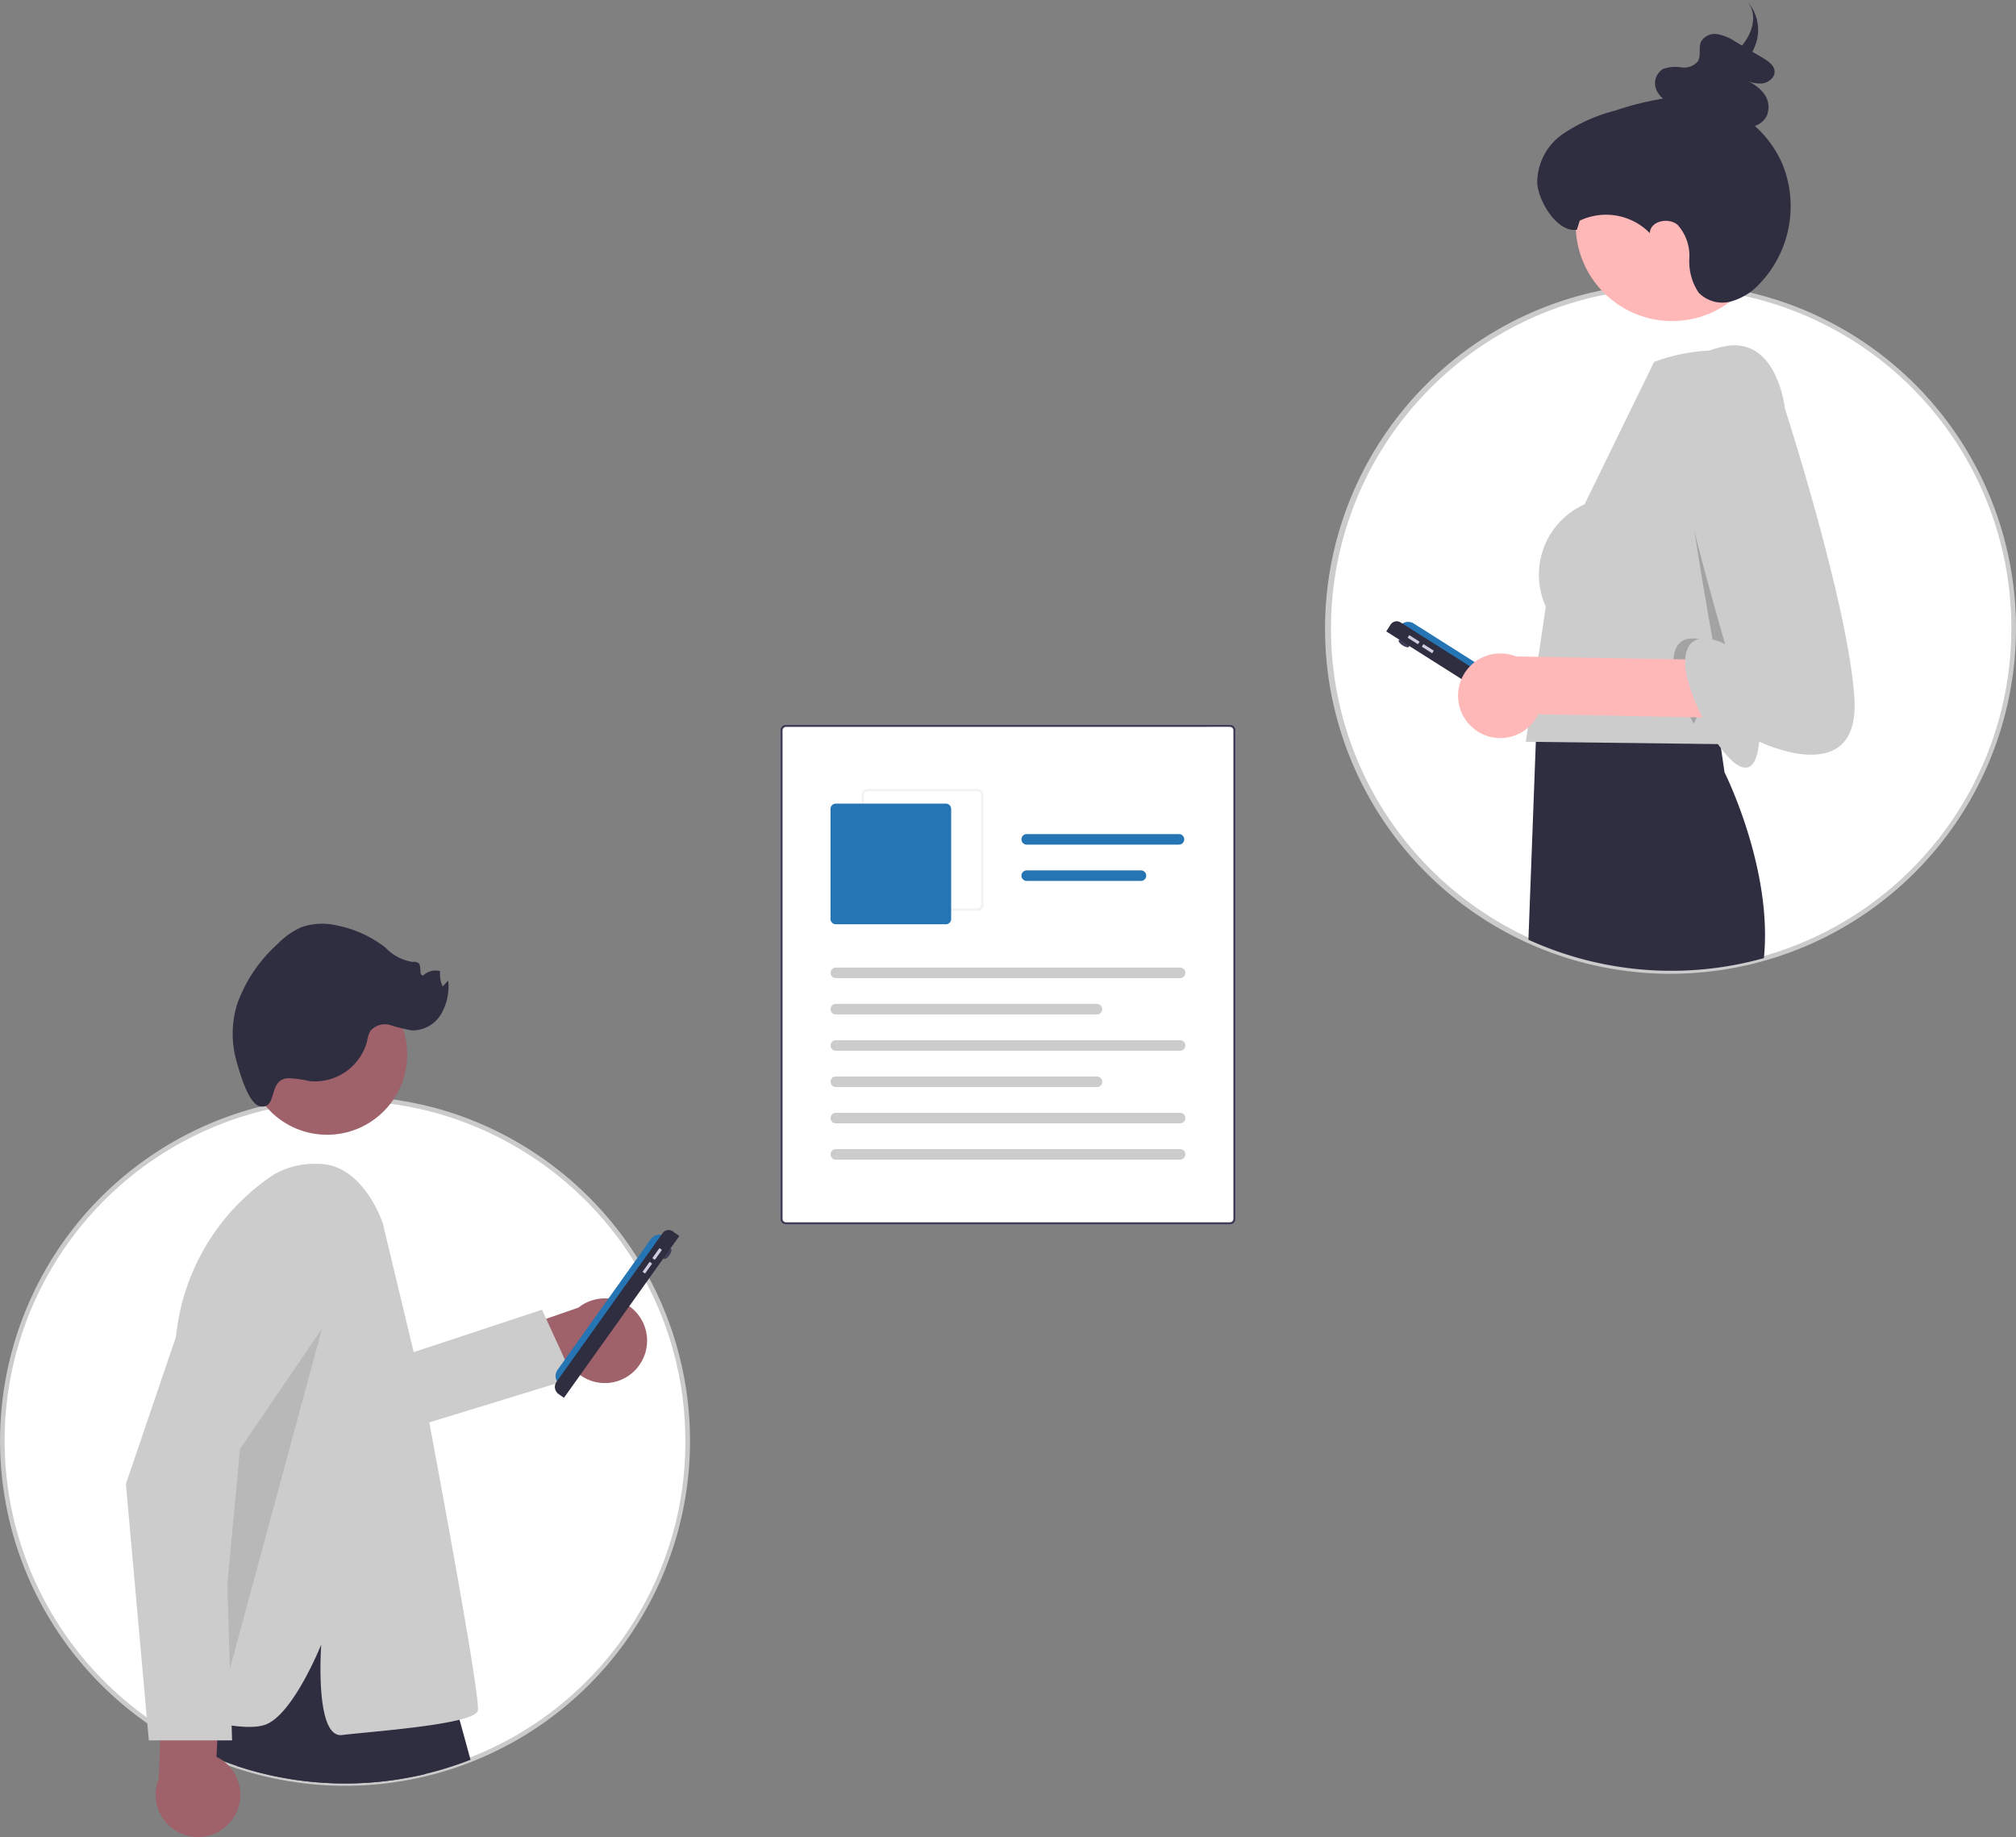 <svg xmlns="http://www.w3.org/2000/svg" width="145" height="132.133" viewBox="0 0 145 132.133">
  <rect x="0" y="0" width="145" height="132.133" fill="#808080" stroke="none"/>
  <g id="undraw_Sharing_articles_re_jnkp" transform="translate(-0.038)">
    <path id="パス_329" data-name="パス 329" d="M533.92,402.149H502a.422.422,0,0,1-.421-.421V366.6a.422.422,0,0,1,.421-.421H533.92a.422.422,0,0,1,.421.421v35.124A.422.422,0,0,1,533.92,402.149Z" transform="translate(-445.424 -314.068)" fill="#fff"/>
    <path id="パス_330" data-name="パス 330" d="M533.92,402.149H502a.422.422,0,0,1-.421-.421V366.6a.422.422,0,0,1,.421-.421H533.92a.422.422,0,0,1,.421.421v35.124A.422.422,0,0,1,533.92,402.149ZM502,366.351a.253.253,0,0,0-.253.253v35.124a.253.253,0,0,0,.253.253H533.92a.253.253,0,0,0,.253-.253V366.6a.253.253,0,0,0-.253-.253Z" transform="translate(-445.424 -314.068)" fill="#3f3d56"/>
    <path id="パス_331" data-name="パス 331" d="M545.084,402.775h-7.917a.422.422,0,0,1-.421-.421v-7.918a.422.422,0,0,1,.421-.421h7.917a.422.422,0,0,1,.421.421v7.918A.422.422,0,0,1,545.084,402.775Zm-7.917-8.591a.253.253,0,0,0-.253.253v7.918a.253.253,0,0,0,.253.253h7.917a.253.253,0,0,0,.253-.253v-7.918a.253.253,0,0,0-.253-.253Z" transform="translate(-474.739 -337.268)" fill="#f2f2f2"/>
    <path id="パス_332" data-name="パス 332" d="M531.632,409.016h-7.918a.38.38,0,0,1-.379-.379v-7.918a.38.38,0,0,1,.379-.379h7.918a.38.38,0,0,1,.379.379v7.918A.38.38,0,0,1,531.632,409.016Z" transform="translate(-463.561 -342.54)" fill="#2575b4"/>
    <path id="パス_333" data-name="パス 333" d="M548.478,471.944H523.715a.379.379,0,1,1,0-.758h24.763a.379.379,0,1,1,0,.758Z" transform="translate(-463.561 -401.593)" fill="#ccc"/>
    <path id="パス_334" data-name="パス 334" d="M542.5,487.631H523.714a.379.379,0,1,1,0-.758H542.5a.379.379,0,1,1,0,.758Z" transform="translate(-463.561 -414.669)" fill="#ccc"/>
    <path id="パス_335" data-name="パス 335" d="M617.148,414.255H606.2a.379.379,0,1,1,0-.758h10.95a.379.379,0,0,1,0,.758Z" transform="translate(-532.316 -353.507)" fill="#2575b4"/>
    <path id="パス_336" data-name="パス 336" d="M614.416,429.943H606.2a.379.379,0,1,1,0-.758h8.217a.379.379,0,1,1,0,.758Z" transform="translate(-532.316 -366.583)" fill="#2575b4"/>
    <path id="パス_337" data-name="パス 337" d="M548.478,503.318H523.715a.379.379,0,1,1,0-.758h24.763a.379.379,0,1,1,0,.758Z" transform="translate(-463.561 -427.745)" fill="#ccc"/>
    <path id="パス_338" data-name="パス 338" d="M542.5,519.005H523.715a.379.379,0,1,1,0-.758H542.5a.379.379,0,1,1,0,.758Z" transform="translate(-463.561 -440.821)" fill="#ccc"/>
    <path id="パス_339" data-name="パス 339" d="M548.478,534.692H523.715a.379.379,0,1,1,0-.758h24.763a.379.379,0,1,1,0,.758Z" transform="translate(-463.561 -453.898)" fill="#ccc"/>
    <path id="パス_340" data-name="パス 340" d="M548.478,550.379H523.715a.379.379,0,1,1,0-.758h24.763a.379.379,0,1,1,0,.758Z" transform="translate(-463.561 -466.973)" fill="#ccc"/>
    <path id="パス_341" data-name="パス 341" d="M214.743,552.373a24.635,24.635,0,0,1-15.621,22.93c-.357.143-.725.278-1.094.4q-.619.212-1.252.39-.439.122-.887.23a24.787,24.787,0,0,1-13.584-.579c-.345-.115-.686-.238-1.024-.366-.454-.175-.9-.363-1.345-.564-.033-.013-.065-.028-.1-.043-.173-.08-.341-.16-.513-.245h0q-.352-.17-.7-.353-.794-.419-1.553-.894-.395-.244-.777-.507a24.624,24.624,0,0,1,8.822-44.529q.652-.135,1.317-.233c.278-.043.559-.08.841-.112.2-.023.4-.045.608-.062h0q.821-.075,1.658-.093l.231-.005c.043,0,.087,0,.13,0h0c.067,0,.133,0,.2,0,.28,0,.559,0,.837.015q.919.03,1.818.127c.346.037.687.082,1.029.132l.117.018c.113.018.228.036.341.057.24.038.478.083.716.131s.444.092.666.142a23.93,23.93,0,0,1,2.42.687,24.7,24.7,0,0,1,12.973,10.308q.127.2.25.409c.063.1.123.206.183.311q.032.053.06.1c.013.02.023.04.035.06.11.191.216.386.32.581A24.526,24.526,0,0,1,214.743,552.373Z" transform="translate(-165.248 -448.733)" fill="#fff"/>
    <path id="パス_342" data-name="パス 342" d="M189.278,576.341a24.934,24.934,0,0,1-7.857-1.271c-.328-.109-.665-.23-1.031-.369-.462-.178-.918-.369-1.355-.568-.029-.011-.064-.028-.1-.044-.166-.076-.328-.153-.492-.235l-.023-.011c-.234-.112-.47-.232-.7-.356-.53-.28-1.056-.583-1.563-.9-.264-.164-.528-.336-.783-.512a24.791,24.791,0,0,1,8.883-44.829c.436-.09.882-.169,1.326-.235.263-.041.548-.079.846-.112.2-.023.406-.045.613-.062.548-.05,1.11-.081,1.669-.094l.276-.005h.095c.059,0,.127,0,.2,0,.282,0,.565.005.843.015.614.02,1.23.063,1.829.127.318.034.656.077,1.035.132l.16.026c.1.016.2.032.3.05.216.034.445.077.72.132.224.045.447.092.669.142a24.282,24.282,0,0,1,2.437.692,24.939,24.939,0,0,1,13.06,10.378q.128.2.252.413c.063.1.123.207.184.313.019.031.04.067.059.1.009.015.018.029.026.044l.009.017c.1.182.21.374.323.587a24.808,24.808,0,0,1-12.831,34.713c-.353.141-.725.278-1.106.407-.413.141-.837.273-1.26.392-.293.082-.593.159-.893.231A24.971,24.971,0,0,1,189.278,576.341Zm-10.747-2.814h0l.037.017c.17.084.337.164.509.243.03.014.059.028.089.04.438.2.887.388,1.343.563.362.137.694.256,1.017.364a24.6,24.6,0,0,0,13.492.575c.3-.071.592-.148.881-.228.417-.117.835-.247,1.242-.387.376-.127.743-.262,1.091-.4a24.329,24.329,0,0,0,15.512-22.774h0a24.442,24.442,0,0,0-2.852-11.473c-.111-.21-.215-.4-.317-.576l-.012-.022c-.005-.01-.01-.019-.017-.029l-.009-.015q-.025-.047-.054-.094c-.062-.108-.121-.21-.183-.312-.082-.139-.165-.274-.249-.408a24.606,24.606,0,0,0-12.886-10.239,23.868,23.868,0,0,0-2.4-.683c-.22-.05-.44-.1-.662-.141-.27-.055-.5-.1-.709-.13-.1-.018-.2-.034-.3-.05l-.16-.025c-.37-.054-.7-.1-1.018-.13-.592-.064-1.2-.106-1.806-.126-.274-.01-.554-.015-.832-.015-.068,0-.132,0-.2,0h-.09l-.273.005c-.551.012-1.105.043-1.646.092h-.017c-.189.016-.389.037-.588.06-.294.033-.575.07-.834.111-.439.065-.879.143-1.309.232a24.458,24.458,0,0,0-8.762,44.228c.253.174.512.343.772.5.5.313,1.02.612,1.543.888C178.091,573.309,178.312,573.422,178.531,573.527Z" transform="translate(-164.414 -447.9)" fill="#cbcbcb"/>
    <path id="パス_343" data-name="パス 343" d="M372.5,619.032a3.024,3.024,0,0,1-4.634.2l-6.5,2.352-2.393-3.6,9.225-3.193a3.041,3.041,0,0,1,4.3,4.241Z" transform="translate(-326.557 -520.741)" fill="#9f616a"/>
    <path id="パス_344" data-name="パス 344" d="M153.806,570.365l13.39-4.426,2.256,4.925-12.484,3.828Z" transform="translate(-128.173 -471.739)" fill="#ccc"/>
    <path id="パス_345" data-name="パス 345" d="M280.29,746.669a24.788,24.788,0,0,1-13.584-.579l.3-2.833.278-2.647,4.17-6.447,1.337-2.066,5.508,2,.561,3.537.894,5.641Z" transform="translate(-249.648 -619.077)" fill="#2f2e41"/>
    <path id="パス_346" data-name="パス 346" d="M266.356,753.173c-.361.145-.729.28-1.1.4q-.619.212-1.252.39-.439.122-.887.23a24.788,24.788,0,0,1-13.584-.579c-.345-.115-.686-.238-1.024-.366a19.164,19.164,0,0,1-.09,2.954,34.916,34.916,0,0,1-1.255-3.519c-.025-.08-.048-.16-.072-.24-.117-.4-.22-.787-.313-1.149-.107-.418-.2-.806-.275-1.16-.3-1.392-.4-2.252-.4-2.252l3.254-6.758.651.075.27.03,1.631.187,2.37.271,3.84.438,3.565,3.036,3.194,2.721s.266.906.684,2.405C265.792,751.1,266.06,752.074,266.356,753.173Z" transform="translate(-232.477 -626.604)" fill="#2f2e41"/>
    <circle id="楕円形_8" data-name="楕円形 8" cx="5.758" cy="5.758" r="5.758" transform="translate(17.805 70.1)" fill="#9f616a"/>
    <path id="パス_347" data-name="パス 347" d="M250.021,560.277S248.637,556,245.383,556a5.88,5.88,0,0,0-3.194.764,15.873,15.873,0,0,0-7.111,12.7l-1,25.613s5.507,2,7.51,1.252,4.005-5.758,4.005-5.758-.5,6.759,1.5,6.509,9.513-.751,9.763-1.752-3.832-22.531-3.832-22.531Z" transform="translate(-222.45 -472.29)" fill="#ccc"/>
    <path id="パス_348" data-name="パス 348" d="M268.99,463.34a8.134,8.134,0,0,1,1.534.212,3.882,3.882,0,0,0,4.149-2.894,2.223,2.223,0,0,1,.212-.692,1.37,1.37,0,0,1,1.456-.443,11.242,11.242,0,0,0,1.573.383,2.409,2.409,0,0,0,2.079-1.176,3.99,3.99,0,0,0,.51-2.409l-.4.42a2.031,2.031,0,0,1-.181-1.1,1.281,1.281,0,0,0-1.213.31c-.352.038-.086-.654-.348-.893a.606.606,0,0,0-.426-.08,3.4,3.4,0,0,1-1.947-1.028,8.274,8.274,0,0,0-3.495-1.594,4.6,4.6,0,0,0-2.55.124,5.449,5.449,0,0,0-1.722,1.221,10.514,10.514,0,0,0-2.893,4.293,7.226,7.226,0,0,0-.035,4.19c.211.711.846,3.147,1.776,3.2C268.237,465.455,267.536,463.427,268.99,463.34Z" transform="translate(-248.226 -385.794)" fill="#2f2e41"/>
    <path id="パス_349" data-name="パス 349" d="M100.194,574.153,94.3,582.8l-1.886,20.085Z" transform="translate(-76.999 -478.586)" opacity="0.1" style="isolation: isolate"/>
    <ellipse id="楕円形_9" data-name="楕円形 9" cx="0.44" cy="0.165" rx="0.44" ry="0.165" transform="translate(47.659 90.449) rotate(-54.492)" fill="#3f3d56"/>
    <path id="パス_350" data-name="パス 350" d="M404.845,597.394h0a.77.77,0,0,1-.18-1.074h0l6.706-9.4a.77.77,0,0,1,1.074-.18h0Z" transform="translate(-364.525 -497.796)" fill="#2575b4"/>
    <path id="パス_351" data-name="パス 351" d="M404.865,596.665l-.388-.277a.623.623,0,0,1-.145-.869l7.635-10.7a.526.526,0,0,1,.734-.123h0l.467.333h0l-8.3,11.636Z" transform="translate(-364.269 -496.129)" fill="#2f2e41"/>
    <rect id="長方形_248" data-name="長方形 248" width="0.88" height="0.22" transform="translate(46.956 90.487) rotate(-54.492)" fill="#d0cde1"/>
    <rect id="長方形_249" data-name="長方形 249" width="0.88" height="0.22" transform="translate(46.253 91.472) rotate(-54.492)" fill="#d0cde1"/>
    <path id="パス_352" data-name="パス 352" d="M237.219,775.895a3.025,3.025,0,0,0-1.147-4.494l.373-6.9-4.139-1.25-.39,9.754a3.041,3.041,0,0,0,5.3,2.892Z" transform="translate(-220.467 -645.043)" fill="#9f616a"/>
    <path id="パス_353" data-name="パス 353" d="M226.5,615.282h-5.988l-1.648-18.443.006-.017,5.6-16.459a4.409,4.409,0,1,1,8.029,3.562L225.909,595.8Z" transform="translate(-209.77 -490.107)" fill="#ccc"/>
    <path id="パス_354" data-name="パス 354" d="M787.629,201.216a24.657,24.657,0,1,1-25.2-24.628l.231,0c.11,0,.221,0,.333,0,.28,0,.559,0,.837.015q.919.03,1.818.126c.346.037.688.082,1.029.131l.116.018a24.334,24.334,0,0,1,4.143,1.017A24.647,24.647,0,0,1,787.629,201.216Z" transform="translate(-642.758 -156.026)" fill="#fff"/>
    <path id="パス_355" data-name="パス 355" d="M762.138,225.226a24.823,24.823,0,0,1-.545-49.641l.231-.005c.392-.006.791,0,1.18.013.613.02,1.229.063,1.829.127.318.034.657.077,1.035.132l.121.019a24.773,24.773,0,0,1,20.972,24.507h0a24.852,24.852,0,0,1-24.8,24.847Zm.02-49.315c-.11,0-.22,0-.328,0l-.23.005a24.491,24.491,0,0,0,.538,48.975h.023a24.518,24.518,0,0,0,24.467-24.514h0A24.441,24.441,0,0,0,765.936,176.2l-.12-.019c-.37-.054-.7-.1-1.018-.13-.593-.064-1.2-.106-1.805-.126-.274-.01-.554-.015-.832-.015Z" transform="translate(-641.925 -155.189)" fill="#cbcbcb"/>
    <ellipse id="楕円形_10" data-name="楕円形 10" cx="0.165" cy="0.44" rx="0.165" ry="0.44" transform="matrix(0.535, -0.845, 0.845, 0.535, 100.555, 46.189)" fill="#3f3d56"/>
    <path id="パス_356" data-name="パス 356" d="M769.014,322.174h0a.77.77,0,0,1,1.062-.238h0l9.754,6.177a.77.77,0,0,1,.239,1.062h0Z" transform="translate(-668.347 -277.087)" fill="#2575b4"/>
    <path id="パス_357" data-name="パス 357" d="M763.471,322.278l.307-.485a.526.526,0,0,1,.726-.163h0l11.106,7.033a.623.623,0,0,1,.193.86l-.255.4h0Z" transform="translate(-663.727 -276.864)" fill="#2f2e41"/>
    <rect id="長方形_250" data-name="長方形 250" width="0.22" height="0.88" transform="matrix(0.535, -0.845, 0.845, 0.535, 101.28, 45.867)" fill="#d0cde1"/>
    <rect id="長方形_251" data-name="長方形 251" width="0.22" height="0.88" transform="matrix(0.535, -0.845, 0.845, 0.535, 102.302, 46.514)" fill="#d0cde1"/>
    <circle id="楕円形_11" data-name="楕円形 11" cx="6.933" cy="6.933" r="6.933" transform="translate(113.37 9.226)" fill="#ffb8b8"/>
    <path id="パス_358" data-name="パス 358" d="M841.832,376.4a24.75,24.75,0,0,1-16.936-1.323l.533-14.231.04-1.107.015-.36.018-.529.013-.338.063,0c.113-.008.375-.027.749-.048.435-.025,1.019-.057,1.7-.085l.5-.022c3.585-.133,9.185-.161,9.925.919l.093.636.15,1.027.306,2.1S842.483,369.96,841.832,376.4Z" transform="translate(-714.927 -307.489)" fill="#2f2e41"/>
    <path id="パス_359" data-name="パス 359" d="M842.67,212.123,841.3,224.737l-2.6,5.753-.964,2.133-13.95-.169,1.437-9.723a5.55,5.55,0,0,1,2.79-7.356l5-10.242a13.445,13.445,0,0,1,4.809-.833c3.232-.156.684.334.684.334C842.736,204.21,842.67,212.123,842.67,212.123Z" transform="translate(-714.005 -179.104)" fill="#ccc"/>
    <path id="パス_360" data-name="パス 360" d="M891.625,246.76l-2.6,5.753a11.285,11.285,0,0,1-1.471-4.377c0-2.875,2.875-1.353,2.875-1.353s-2.325-12.724-2.325-16.529C888.1,227.726,890.21,238.941,891.625,246.76Z" transform="translate(-767.156 -200.461)" opacity="0.2" style="isolation: isolate"/>
    <path id="パス_361" data-name="パス 361" d="M846.355,65.021a7.77,7.77,0,0,0-2.039-2.872,1.516,1.516,0,0,0,.853-.719,1.609,1.609,0,0,0-.237-1.663,3.027,3.027,0,0,0-1.242-.894,2.455,2.455,0,0,0,1.131.218c.471-.049.943-.419.915-.878-.027-.437-.457-.733-.843-.961l-.752-.444a3.881,3.881,0,0,0,.2-.444,3.081,3.081,0,0,0-.666-3.277c.82.835.611,2.128-.2,3.177-.026.034-.054.067-.081.1l-.482-.285a3.389,3.389,0,0,0-1.282-.535,1.145,1.145,0,0,0-1.185.543c-.2.444.028,1.011-.237,1.424a1.3,1.3,0,0,1-1.177.421,2.666,2.666,0,0,0-1.3.108,1.2,1.2,0,0,0-.479,1.543,1.639,1.639,0,0,0,.467.594,21.726,21.726,0,0,0-3.429.858,12.122,12.122,0,0,0-3.783,1.69,4.247,4.247,0,0,0-1.841,3.542c.106,1.384,1.481,3.564,2.851,3.343l.209-.653a4.407,4.407,0,0,1,5.04.9c.016-.872,1.342-1.161,2-.593a3.315,3.315,0,0,1,.84,2.4,4.019,4.019,0,0,0,.673,2.474,2.376,2.376,0,0,0,2.3.638,4.419,4.419,0,0,0,2.1-1.3A8.075,8.075,0,0,0,846.355,65.021Z" transform="translate(-718.063 -53.087)" fill="#2f2e41"/>
    <path id="パス_362" data-name="パス 362" d="M795.72,340.947a3.025,3.025,0,0,0,4.494-1.147l18.886.373,1.25-4.139-21.739-.391a3.041,3.041,0,0,0-2.891,5.3Z" transform="translate(-689.54 -288.431)" fill="#ffb8b8"/>
    <path id="パス_363" data-name="パス 363" d="M890.426,202.308s-4.4.338-4.4,4.143S890,223.784,890,223.784s-2.875-1.522-2.875,1.353,4.819,11.245,5.326,5.665c0,0,7.271,3.551,6.849-3.128s-4.988-20.8-4.988-20.8S893.808,202.055,890.426,202.308Z" transform="translate(-765.886 -177.463)" fill="#ccc"/>
  </g>
</svg>
